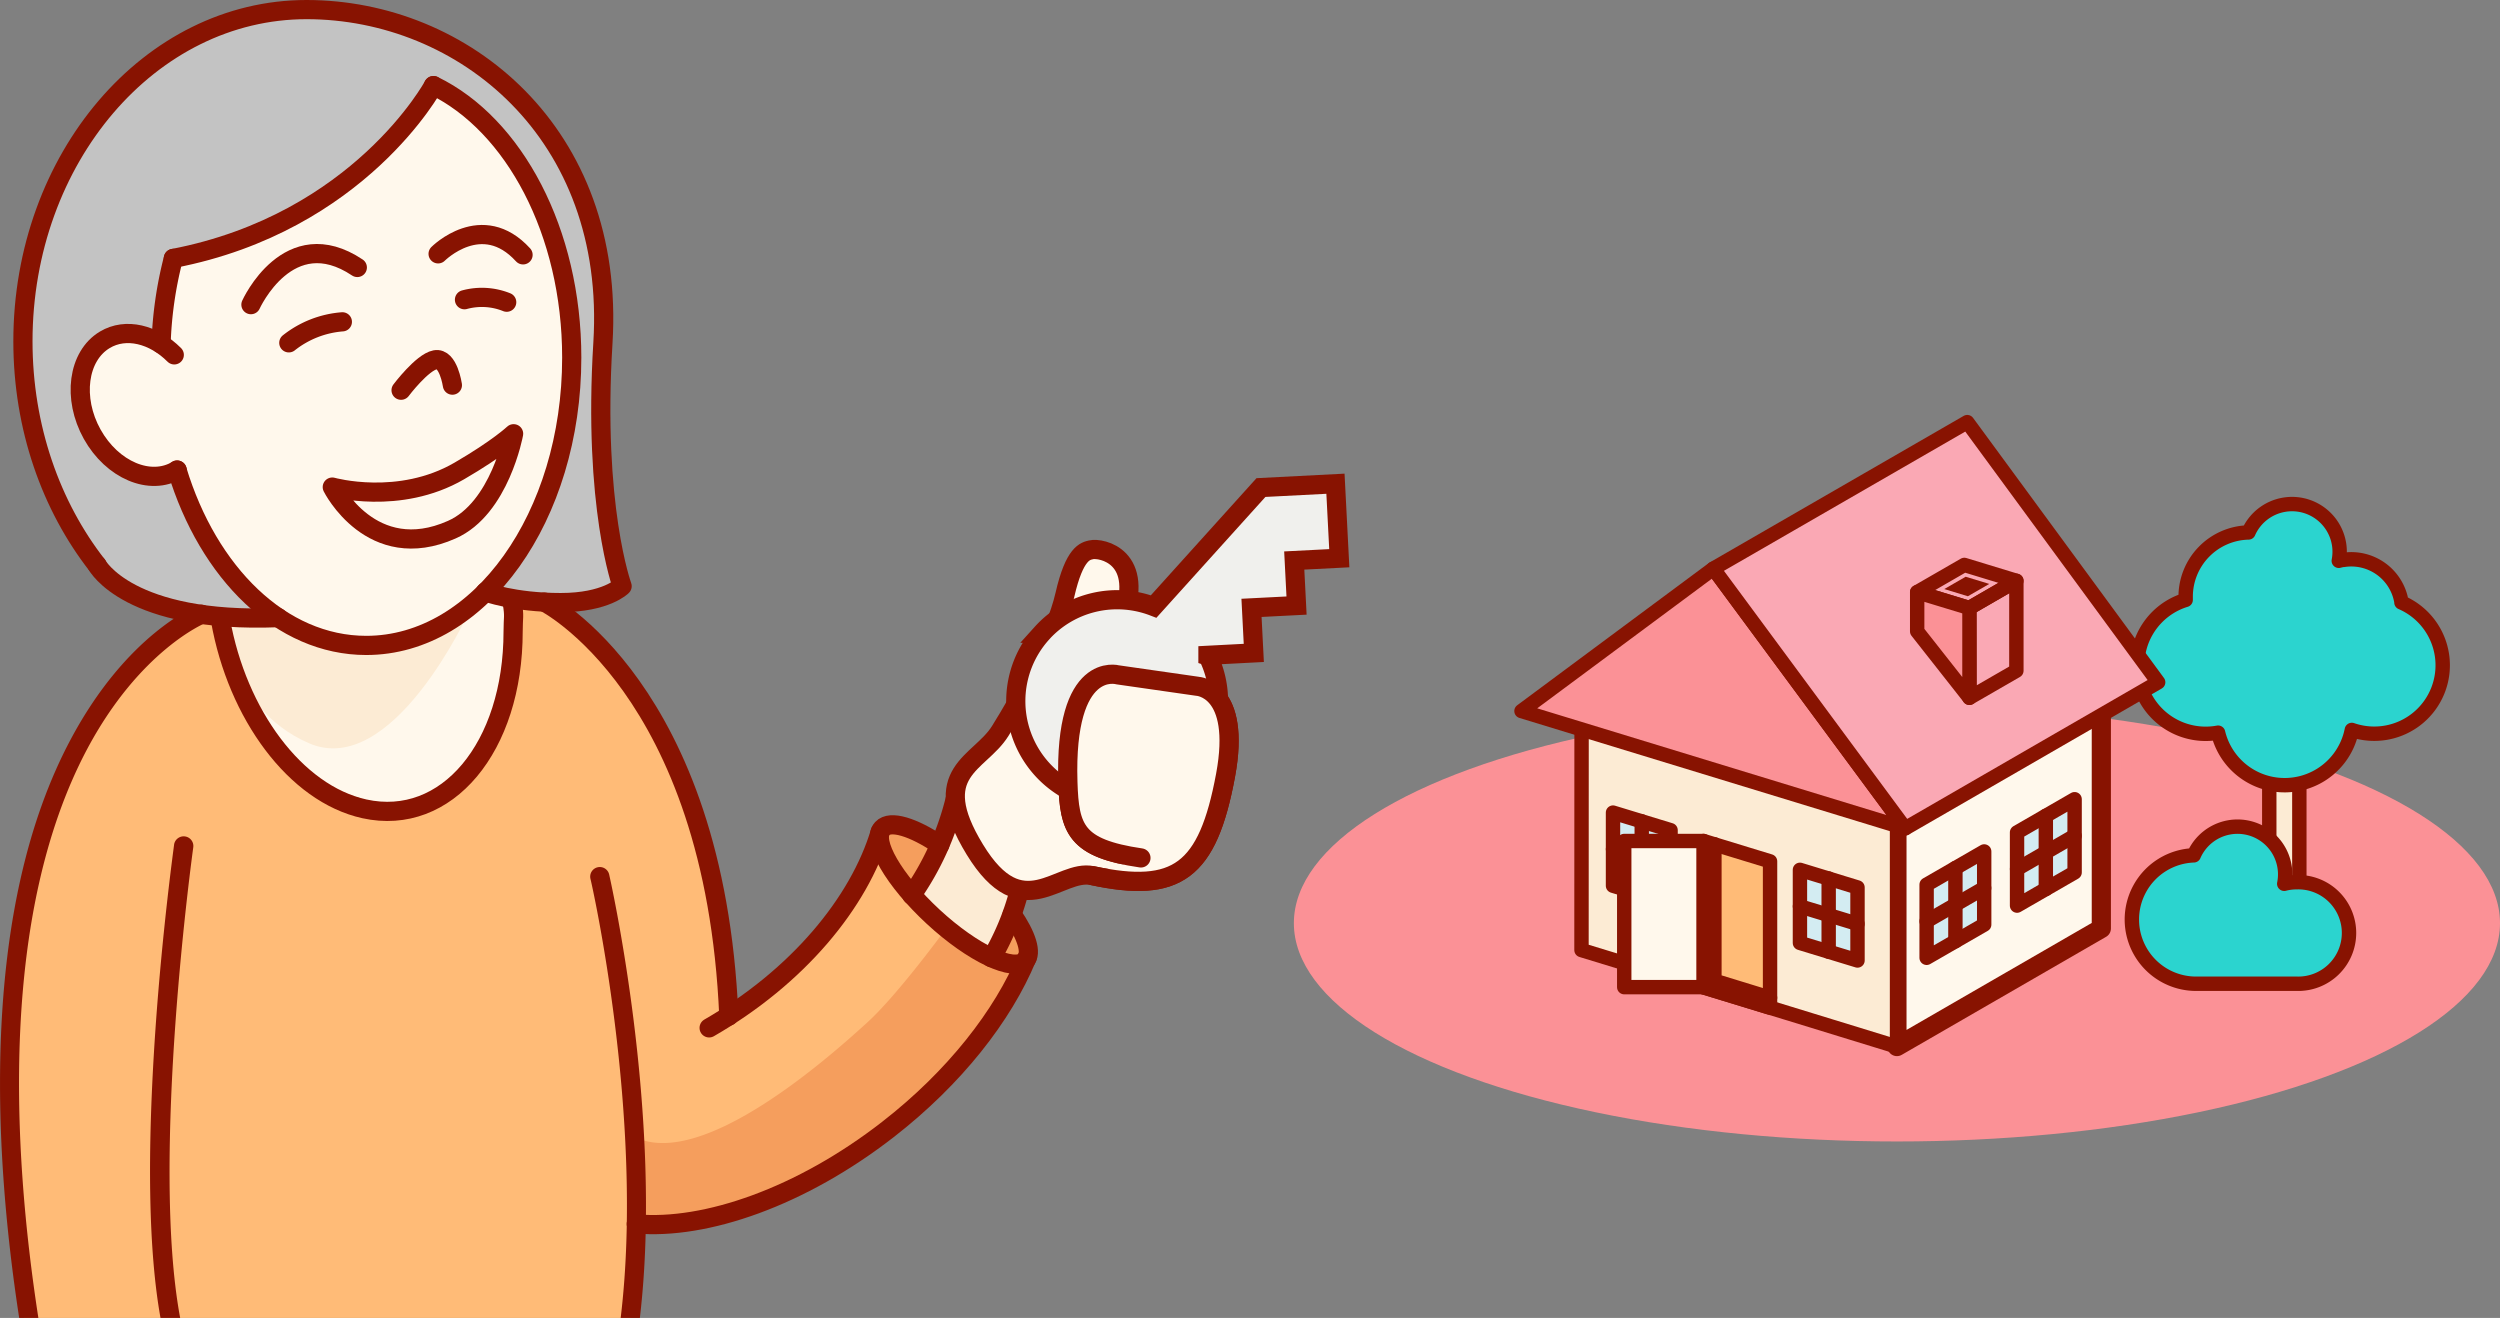 <svg xmlns="http://www.w3.org/2000/svg" viewBox="0 0 521.17 274.75"><rect x="0" y="0" width="521.17" height="274.75" fill="#808080" stroke="none"/><defs><style>.cls-1,.cls-16{fill:#fb7;}.cls-2{fill:#f59e5d;}.cls-11,.cls-14,.cls-21,.cls-3{fill:#fff8ec;}.cls-15,.cls-4{fill:#fcebd4;}.cls-5{fill:#c3c3c3;}.cls-17,.cls-6,.cls-7,.cls-8{fill:none;}.cls-11,.cls-13,.cls-14,.cls-15,.cls-16,.cls-17,.cls-18,.cls-19,.cls-20,.cls-21,.cls-6,.cls-7,.cls-8,.cls-9{stroke:#881301;}.cls-11,.cls-13,.cls-14,.cls-15,.cls-16,.cls-17,.cls-18,.cls-19,.cls-20,.cls-21,.cls-6,.cls-7,.cls-8{stroke-linecap:round;stroke-linejoin:round;}.cls-14,.cls-6{stroke-width:4px;}.cls-7{stroke-width:4px;}.cls-11,.cls-8{stroke-width:4px;}.cls-9{fill:#f0f0ed;stroke-width:4px;}.cls-10{fill:#881301;}.cls-12,.cls-19{fill:#fb9196;}.cls-13,.cls-22{fill:#2bd4cf;}.cls-13,.cls-15,.cls-16,.cls-17,.cls-18,.cls-19,.cls-20,.cls-21{stroke-width:3px;}.cls-18{fill:#d3ecf2;}.cls-20{fill:#faa8b4;}</style></defs><g id="Layer_2" data-name="Layer 2"><g id="Layer_1-2" data-name="Layer 1"><path class="cls-1" d="M5,274.75H131.43c.64-4.8.14-11.32.55-19.24,18.81-4.93,81.39-53.66,81.39-53.66l-16.22-7.52-15.48-16.85s3.67-6.6-2.81,4.45-26.92,33.28-26.92,29.89c0-6.13-2.95-44.61-19.63-67.81-18.83-26.18-42-27.6-60.93-24.26-17,3-42.32,8.32-56.21,37.56C.68,187.82.92,233.7,4.78,273.4A6.09,6.09,0,0,0,5,274.75Z"></path><path id="Path_5157" data-name="Path 5157" class="cls-2" d="M182.84,175.45l7.5,10.74,11,9.77,8,4.71,4.33-.43-.81-7.52-18.17-17.51-4.87-3.42-6,.93Z"></path><path id="Path_5158" data-name="Path 5158" class="cls-3" d="M225.18,116l-6.94,18.49-9.72,17.93-9.6,9.76,3.29,13.21,10.24,10.49,13.07-3.36,14.32,1.12,9.75-4.76,5.9-17.22-.56-14.25L250.56,143l-19.23-3,3.9-19-3.92-5.71-4-.68Z"></path><path id="Path_5159" data-name="Path 5159" class="cls-4" d="M198.31,169.59l-5.2,12.1-2.77,4.5,13.8,12.2,2.58,1.28,5.72-13.83-6.55-5Z"></path><path id="Path_5161" data-name="Path 5161" class="cls-3" d="M36.14,53.87,33.57,71.69l-5.31-2.41-6.94.19-4.59,8.69,3.53,14,9.88,6.92L36.91,98l6.83,15.47,13.49,14.8,10,4.94,12.58,1.37,12.66-4.41L102.57,122,113,105.55l5-16.82.88-21.64L114.67,47.7,105.5,30.58,94.3,20.06l-3.94-2.22-12.31,15-14.8,11-12.94,6.1Z"></path><path id="Path_5162" data-name="Path 5162" class="cls-5" d="M55.46,128.83,43.74,113.42l-7.6-15.34-4.71.78L23.77,96l-6-8.76-1-9.06,5.15-7.89,6.38-1,5.31,2.41,2.57-17.82,16.17-5L71.37,37.8l16.8-16.5,3.16-3.45,9.9,7.87,11.43,15.12,6.53,24.75-.32,18.78-4.34,18.46-9,15.68-4.22,4.82,8.57,1.88,10.72.22,9.16-3.24-3.38-16.8-.95-28.12-.69-24.14-5.84-17.7L109,20,92.7,9,69.26,2l-14.67.85L39.14,8.34,26.83,17.28,14.94,32.37,7.64,49.86,4.78,71.16,6.89,89.51,13,106.44l9.6,14.08,9.11,5.1,12.45,3.21Z"></path><path id="Path_5163" data-name="Path 5163" class="cls-3" d="M46,129.29,52.31,149,67.8,164.11l15.81,5,11.71-5,8.16-12.17s3-8.95,2.62-9.57.65-16.68.65-16.68l-5.47-2.35L89,131.89l-16.64,2.23-15.09-5.91Z"></path><path id="Path_5164" data-name="Path 5164" class="cls-4" d="M97.73,127.63s-15.92,34.89-33.35,27.3-18.44-27.77-18.44-27.77l11.29.12,10.07,5.27L78,134.62l13.29-4.38L103,123Z"></path><path id="Path_5165" data-name="Path 5165" class="cls-6" d="M33.58,71.69a81.26,81.26,0,0,1,2.56-17.82"></path><path id="Path_5166" data-name="Path 5166" class="cls-6" d="M90.37,17.84c16.77,8.13,28.82,30.45,28.82,56.71,0,33.13-19.18,60-42.84,60-17.72,0-32.93-15.08-39.44-36.57"></path><path id="Path_5167" data-name="Path 5167" class="cls-6" d="M20.26,117.83C10.65,105.53,4.78,89.15,4.78,71.16,4.78,33,31.25,2,63.9,2s64.49,25.7,61.79,69.47c-2.11,34.12,4,50.72,4,50.72s-3.33,3.43-12.81,3.43c-9.84,0-15.68-2.23-15.68-2.23"></path><path id="Path_5168" data-name="Path 5168" class="cls-6" d="M69.27,101.54s13.94,3.93,26.48-3.36c8.15-4.74,11.32-7.76,11.32-7.76s-2.84,15.58-12.89,20C77.42,117.86,69.27,101.54,69.27,101.54Z"></path><path id="Path_5169" data-name="Path 5169" class="cls-6" d="M94.31,80.29s-.84-5.82-3.58-5.29-7.12,6.35-7.12,6.35"></path><path id="Path_5170" data-name="Path 5170" class="cls-6" d="M36.94,98c-5.62,3.37-13.55,0-17.72-7.48s-3-16.31,2.63-19.68c4.38-2.63,10.17-1.18,14.48,3.14"></path><path id="Path_5171" data-name="Path 5171" class="cls-6" d="M52.31,63.51s7.82-17.35,22.18-7.75"></path><path id="Path_5172" data-name="Path 5172" class="cls-6" d="M91.33,52.92s9.14-9.19,17.71.21"></path><path id="Path_5173" data-name="Path 5173" class="cls-6" d="M60.21,71.47a20.54,20.54,0,0,1,11.16-4.38"></path><path id="Path_5174" data-name="Path 5174" class="cls-7" d="M105.63,63a13.83,13.83,0,0,0-8.8-.52"></path><path id="Path_5175" data-name="Path 5175" class="cls-6" d="M90.36,17.85S75,46.37,36.14,53.87"></path><path id="Path_5176" data-name="Path 5176" class="cls-6" d="M20.26,117.83S26.83,130,58,128.76"></path><path id="Path_5178" data-name="Path 5178" class="cls-6" d="M113.48,125.52s35.54,17.88,38.46,86.3"></path><path id="Path_5179" data-name="Path 5179" class="cls-6" d="M106.78,125.62c.51,2.92.19,3,.19,6,0,24.2-13.89,40.76-31,37-14.4-3.18-26.52-19.73-30-39.31"></path><path id="Path_5180" data-name="Path 5180" class="cls-2" d="M134.21,237.75c14.69,4.33,40.15-18.75,46.58-24.59s16.49-19.66,16.49-19.66l7.16,5,9.3,1.69L202.5,219.38,186,235.15l-14.7,9.47-14.31,7-16.59,4.26H131A167.74,167.74,0,0,1,134.21,237.75Z"></path><path id="Path_5181" data-name="Path 5181" class="cls-8" d="M147.83,214.28c18.45-10.63,31.26-26.06,35.68-40.88"></path><path id="Path_5182" data-name="Path 5182" class="cls-8" d="M132.64,255.14c14.47,1.29,34.4-5.64,52.45-19.67,13.93-10.82,24-23.76,29-35.81"></path><path id="Path_5183" data-name="Path 5183" class="cls-8" d="M190.07,186.59a59.36,59.36,0,0,0,9-19.78"></path><path id="Path_5184" data-name="Path 5184" class="cls-8" d="M206.72,199.67a54.88,54.88,0,0,0,5.72-13.83"></path><path id="Path_5185" data-name="Path 5185" class="cls-8" d="M211,190.65c3,4.35,4.22,8,2.78,9.58-2.37,2.57-11-1.5-19.22-9.1s-13-15.84-10.64-18.41c1.68-1.82,6.46-.32,12,3.4"></path><path id="Path_5186" data-name="Path 5186" class="cls-8" d="M237.85,178.84c-13.62-2-14.92-6-15.23-15.8-.79-25.53,10.38-22.37,10.38-22.37l16.65,2.4s9.2.46,5.84,18.55c-3.73,20.07-10.12,24.69-27.76,20.92-7-1.49-14.56,10.87-24.52-5.46s1-17.77,5.31-24.7S220,132.76,222,124s4.28-9.1,5.45-9.38c2.07-.5,11.57,1.34,6.36,14.92-1,2.61-3.19,10.86-3.19,10.86"></path><path id="Path_4700" data-name="Path 4700" class="cls-9" d="M217.2,132a21.14,21.14,0,0,1,23.3-5.56l22.37-24.8,15.53-.8.8,15.53-9.39.48.48,9.39-9.39.48.48,9.39-9.56.5v.17A21.13,21.13,0,1,1,217.21,132Z"></path><circle id="Ellipse_1849" data-name="Ellipse 1849" class="cls-10" cx="235.51" cy="148.85" r="6.23"></circle><path id="Path_5189" data-name="Path 5189" class="cls-11" d="M237.85,178.85c-13.62-2-14.93-6-15.23-15.81-.79-25.53,10.38-22.36,10.38-22.36l16.65,2.39s9.2.47,5.84,18.56c-3.73,20.07-10.12,24.68-27.76,20.91"></path><g id="Group_5745" data-name="Group 5745"><ellipse id="Ellipse_1895" data-name="Ellipse 1895" class="cls-12" cx="395.45" cy="192.45" rx="125.72" ry="45.51"></ellipse><g id="Group_5744" data-name="Group 5744"><path id="Path_5083" data-name="Path 5083" class="cls-4" d="M479.34,164v19.64l-2.73.18-1.5-6.2-2-3V163.69Z"></path><path id="Path_5084" data-name="Path 5084" class="cls-13" d="M500.64,125.57a10.59,10.59,0,0,0-12.08-8.85c-.33,0-.66.11-1,.19A9.93,9.93,0,0,0,468.73,111a13.4,13.4,0,0,0-13.09,13.38c0,.23,0,.46,0,.68a14.27,14.27,0,0,0,6.76,27.68,14.27,14.27,0,0,0,27.88-.57,14.27,14.27,0,0,0,10.34-26.58Z"></path><path id="Path_5085" data-name="Path 5085" class="cls-14" d="M438.06,193.56V135.43L395.45,160.1v58.07Z"></path><path id="Path_5086" data-name="Path 5086" class="cls-15" d="M329.69,198.06l43,13.14,22.78,7V160.1l-65.76-19.4Z"></path><path id="Path_5087" data-name="Path 5087" class="cls-16" d="M355.13,205.83,369,210.07V179.56l-13.87-4.24Z"></path><path id="Path_5088" data-name="Path 5088" class="cls-17" d="M357.4,176v28.44L369,208"></path><g id="Group_5740" data-name="Group 5740"><path id="Path_5089" data-name="Path 5089" class="cls-18" d="M336.26,184.65l12,3.67V173.06l-12-3.66Z"></path><line id="Line_1079" data-name="Line 1079" class="cls-17" x1="342.25" y1="171.23" x2="342.25" y2="186.49"></line><line id="Line_1080" data-name="Line 1080" class="cls-17" x1="348.25" y1="180.69" x2="336.26" y2="177.02"></line></g><g id="Group_5741" data-name="Group 5741"><path id="Path_5090" data-name="Path 5090" class="cls-18" d="M375.23,196.57l12,3.66V185l-12-3.67Z"></path><line id="Line_1081" data-name="Line 1081" class="cls-17" x1="381.22" y1="183.14" x2="381.22" y2="198.4"></line><line id="Line_1082" data-name="Line 1082" class="cls-17" x1="387.22" y1="192.6" x2="375.23" y2="188.94"></line></g><g id="Group_5742" data-name="Group 5742"><path id="Path_5091" data-name="Path 5091" class="cls-18" d="M401.64,199.67l12-6.92V177.5l-12,6.92Z"></path><line id="Line_1083" data-name="Line 1083" class="cls-17" x1="407.64" y1="180.96" x2="407.64" y2="196.21"></line><line id="Line_1084" data-name="Line 1084" class="cls-17" x1="413.63" y1="185.13" x2="401.64" y2="192.05"></line></g><g id="Group_5743" data-name="Group 5743"><path id="Path_5092" data-name="Path 5092" class="cls-18" d="M420.49,188.79l12-6.92V166.61l-12,6.92Z"></path><line id="Line_1085" data-name="Line 1085" class="cls-17" x1="426.49" y1="170.07" x2="426.49" y2="185.33"></line><line id="Line_1086" data-name="Line 1086" class="cls-17" x1="432.48" y1="174.24" x2="420.49" y2="181.16"></line></g><path id="Path_5093" data-name="Path 5093" class="cls-19" d="M397.18,172.68l-80-24.45,40-29.69Z"></path><path id="Path_5094" data-name="Path 5094" class="cls-20" d="M449.91,142.23l-52.73,30.45-40-54.14L410.11,88Z"></path><rect id="Rectangle_2240" data-name="Rectangle 2240" class="cls-21" x="338.6" y="175.32" width="16.53" height="30.47"></rect><path id="Path_5095" data-name="Path 5095" class="cls-17" d="M420.35,121.08l-10.85-3.31-9.83,5.67,10.85,3.32Z"></path><path id="Path_5096" data-name="Path 5096" class="cls-10" d="M414.7,121.73l-4.92-1.5-4.46,2.57,4.92,1.5Z"></path><path id="Path_5097" data-name="Path 5097" class="cls-17" d="M410.56,145.47l9.79-5.65V121.08l-9.83,5.68Z"></path><path id="Path_5098" data-name="Path 5098" class="cls-19" d="M399.67,123.44v8.18l10.9,13.85V126.76Z"></path><path id="Path_5099" data-name="Path 5099" class="cls-13" d="M478.78,183.91a10.28,10.28,0,0,0-2.59.33,9.94,9.94,0,0,0-18.86-5.93,13.39,13.39,0,0,0,.31,26.77h21.14a10.59,10.59,0,1,0,0-21.17Z"></path><line id="Line_1087" data-name="Line 1087" class="cls-17" x1="479.34" y1="163.99" x2="479.34" y2="183.82"></line><line id="Line_1088" data-name="Line 1088" class="cls-17" x1="473.07" y1="163.69" x2="473.07" y2="174.45"></line><circle id="Ellipse_1896" data-name="Ellipse 1896" class="cls-22" cx="478.55" cy="117.77" r="7.01"></circle><circle id="Ellipse_1897" data-name="Ellipse 1897" class="cls-22" cx="479.94" cy="124.27" r="9.01"></circle></g></g><path class="cls-10" d="M8,274.75c-5.49-35.51-8-84.28,10.13-118.52C29.1,135.59,42.59,130,42.73,129.92a2,2,0,0,0-1.48-3.72c-.6.24-14.77,6-26.42,27.77C-3.93,189-1.56,238.52,4,274.75Z"></path><path class="cls-10" d="M37.56,274.75c-6.22-33.28,2.64-97.44,2.73-98.1a2,2,0,1,0-4-.56c0,.17-2.43,17.47-3.89,38.58-1.79,26-1.43,46.19,1.06,60.08Z"></path><path class="cls-10" d="M129.39,274.75h4c5-42.33-6.29-91.94-6.4-92.45a2,2,0,1,0-3.9.9C123.24,183.7,134.44,233,129.39,274.75Z"></path></g></g></svg>